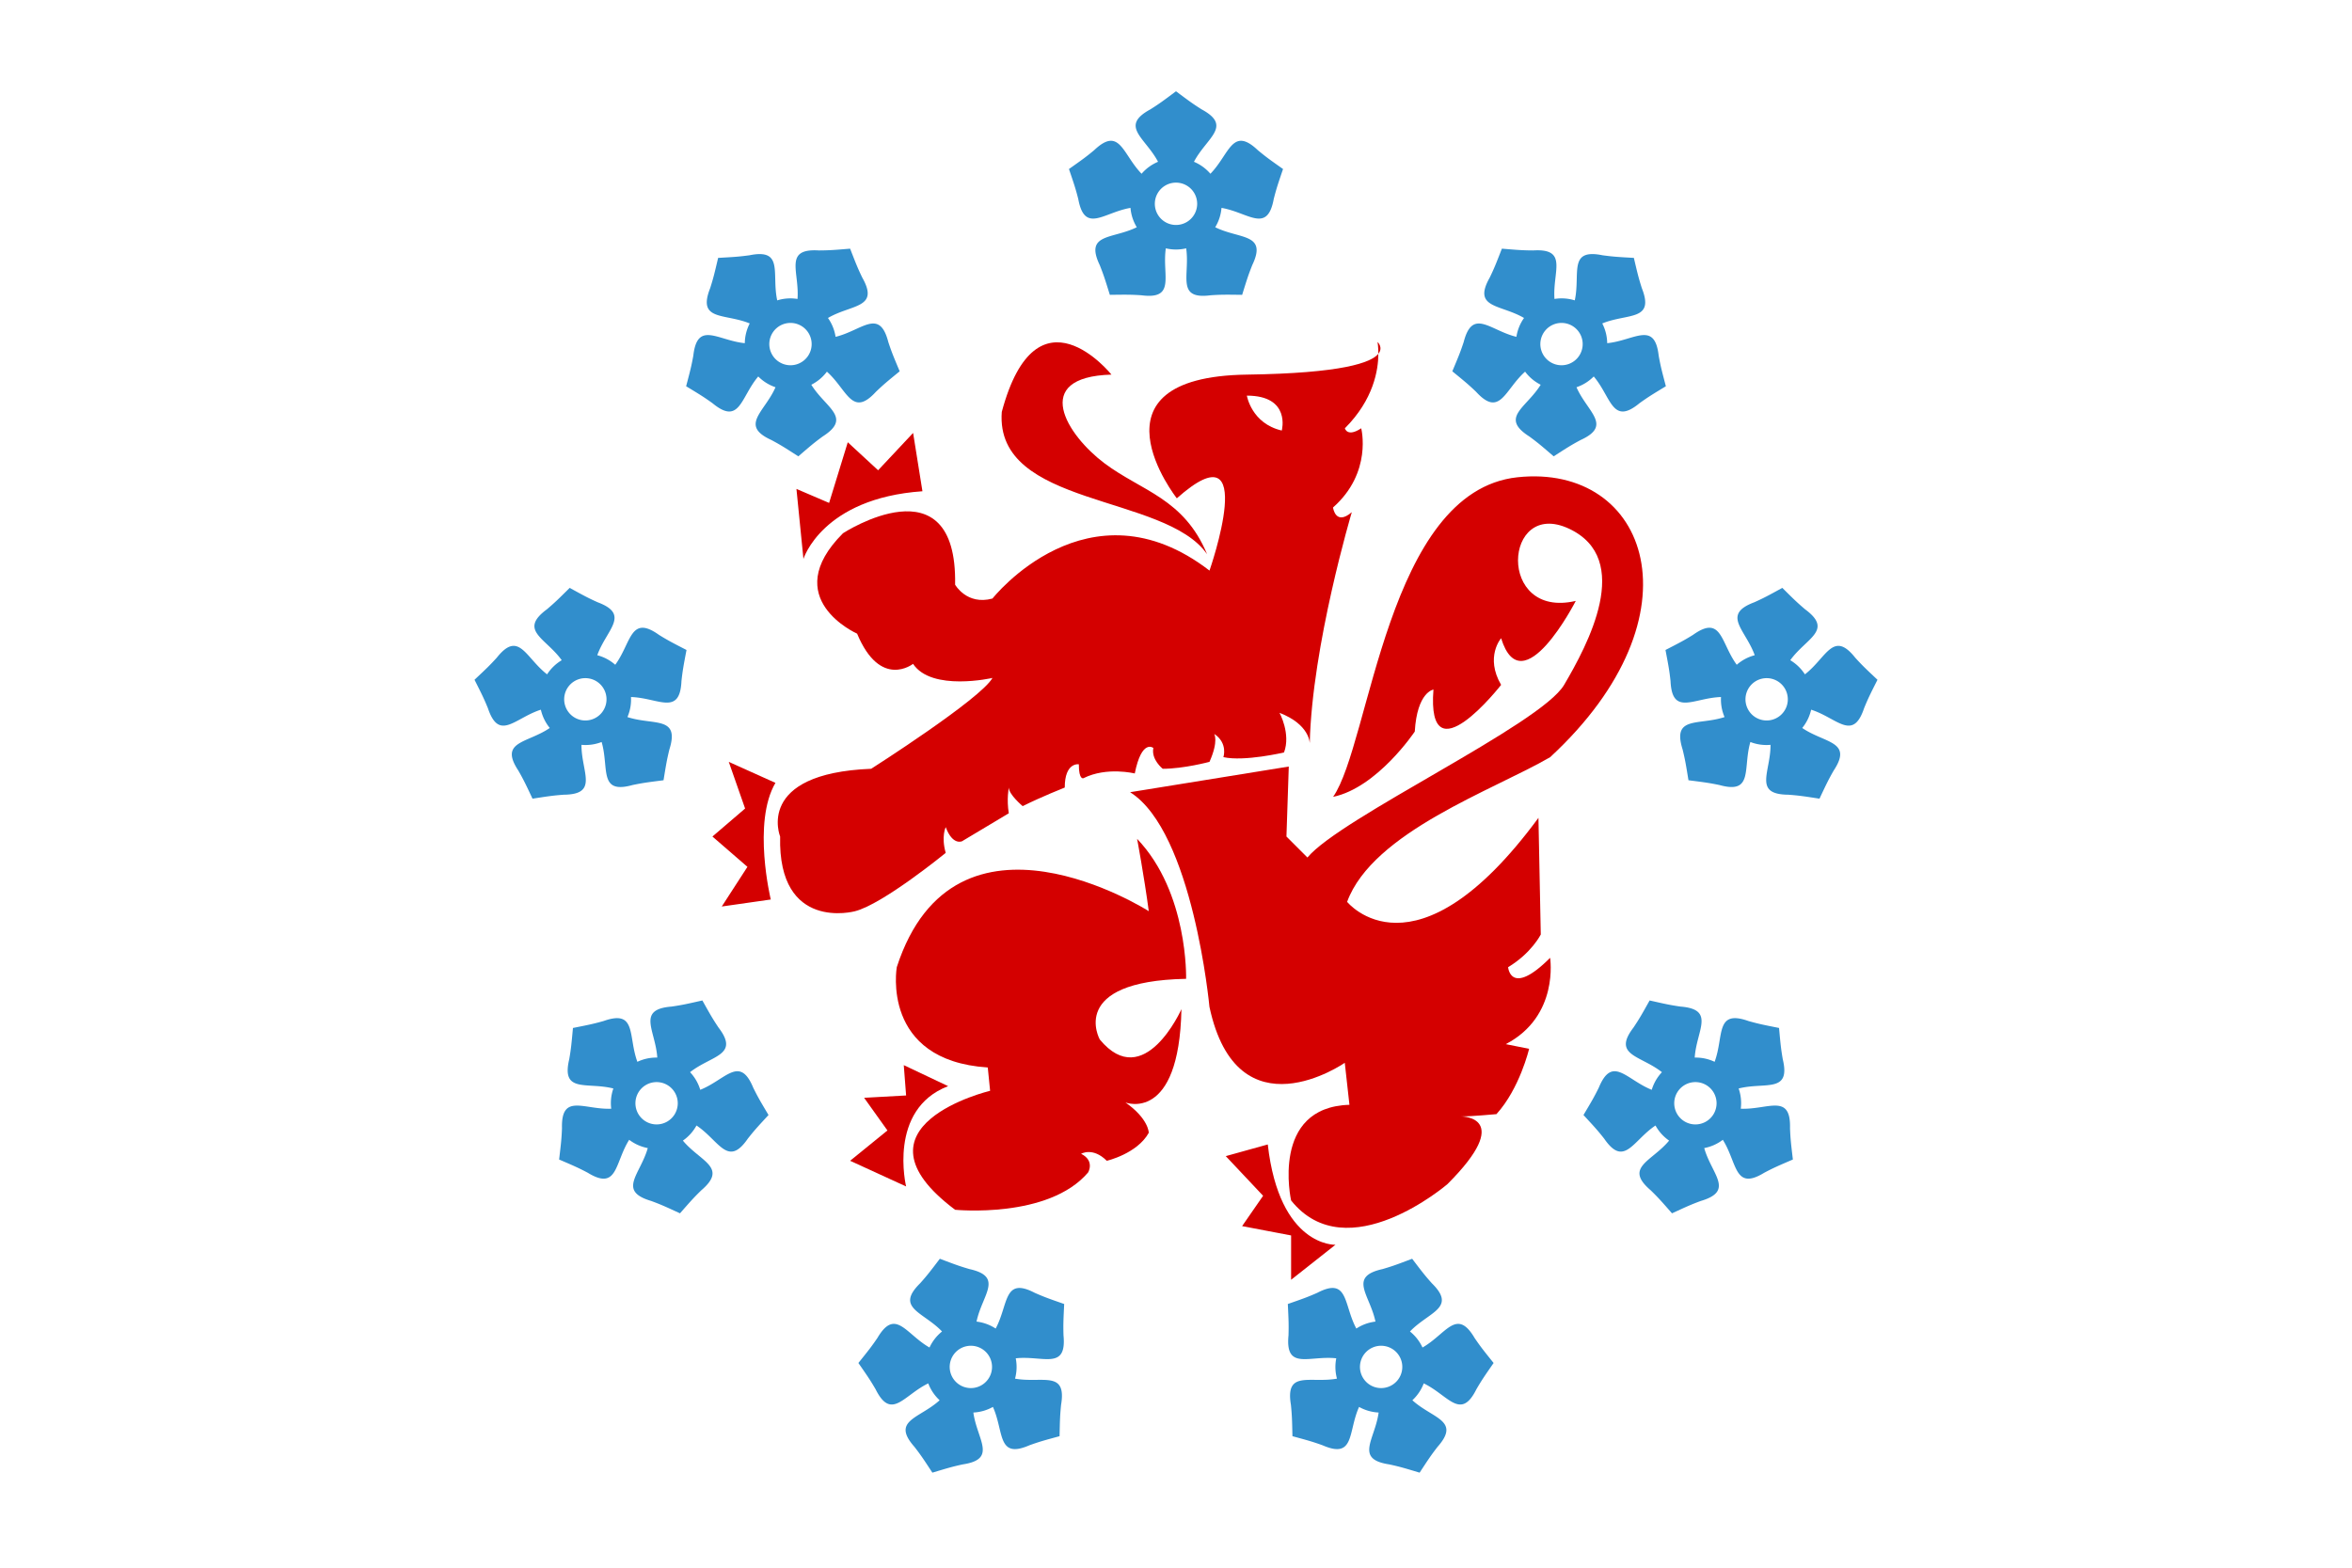 <svg xmlns="http://www.w3.org/2000/svg" xmlns:xlink="http://www.w3.org/1999/xlink" width="720" height="480" viewBox="0 0 360 240"><path style="fill:#fff" d="M0 0h360v240H0z"/><g style="fill:#d40000"><path d="M210.847 52.35s.128.714.125 1.812c.797-.98-.125-1.812-.125-1.812zm.125 1.812c-1.095 1.347-5.456 2.981-20.125 3.188-25.358.357-10.72 18.937-10.72 18.937 12.858-11.428 5 11.063 5 11.063-18.57-14.286-33.218 4.28-33.218 4.28-3.929 1.072-5.719-2.124-5.719-2.124.357-19.286-17.156-7.875-17.156-7.875-10 10 2.156 15.375 2.156 15.375 3.572 8.571 8.563 4.625 8.563 4.625 2.857 4.286 12.156 2.156 12.156 2.156-1.786 3.214-18.562 13.906-18.562 13.906-17.858.715-13.938 10.375-13.938 10.375-.357 14.643 11.438 11.438 11.438 11.438 4.285-1.072 13.906-8.938 13.906-8.938-.715-2.5 0-3.937 0-3.937 1.071 2.857 2.5 2.156 2.5 2.156l7.156-4.281c-.357-2.143 0-3.938 0-3.938 0 1.072 2.125 2.844 2.125 2.844 2.857-1.428 6.438-2.844 6.438-2.844 0-3.928 2.156-3.562 2.156-3.562 0 2.5.719 2.125.719 2.125 3.571-1.786 7.843-.719 7.843-.719 1.072-5.357 2.844-3.906 2.844-3.906-.357 1.786 1.438 3.187 1.438 3.187 3.214 0 7.156-1.062 7.156-1.062 1.428-3.214.719-4.281.719-4.281 2.142 1.428 1.406 3.562 1.406 3.562 3.214.714 9.281-.719 9.281-.719 1.071-2.857-.687-6.062-.687-6.062 4.642 1.786 4.625 4.656 4.625 4.656.357-15 6.437-35.375 6.437-35.375-2.5 2.143-2.875-.719-2.875-.719 6.071-5.357 4.313-12.125 4.313-12.125-2.143 1.429-2.5 0-2.5 0 4.429-4.429 5.118-8.974 5.125-11.406zm-20.125 6.406c6.785 0 5.343 5.344 5.343 5.344-4.643-1.071-5.343-5.344-5.343-5.344z"/><path d="M184.762 84.85c-3.572-8.571-10-9.643-15.715-13.928-5.714-4.286-11.428-13.215 1.072-13.572 0 0-11.429-14.285-16.786 5.715-1.071 14.642 25 12.5 31.429 21.785zM117.976 137.707s-2.857-11.785.714-17.857l-7.143-3.214 2.5 7.143-5 4.286 5.358 4.642-3.929 6.072 7.5-1.072zM122.976 85.565s2.857-9.286 18.214-10.358l-1.428-8.928-5.357 5.714-4.643-4.286-2.857 9.286-5-2.143 1.071 10.715zM197.262 117.35l-.357 10.715 3.214 3.214c5-6.072 35.714-20.357 39.286-26.429 3.571-6.071 10.714-19.285.714-23.928-10-4.643-11.072 13.928 1.071 11.071 0 0-8.214 16.072-11.428 5.714 0 0-2.5 2.858 0 7.143 0 0-11.429 14.643-10.357.715 0 0-2.5.357-2.858 6.428 0 0-5.714 8.572-12.5 10 5.715-8.214 8.215-46.786 28.215-48.928 20-2.143 28.571 21.071 5 42.857-8.572 5-27.143 11.428-31.072 22.143 0 0 10.357 12.857 29.286-12.858l.357 17.858s-1.428 2.857-5 5c0 0 .357 4.642 6.429-1.429 0 0 1.428 8.929-6.786 13.214l3.571.715s-1.428 6.071-5 10c0 0-3.928.357-5.357.357 0 0 8.215 0-2.143 10.357 0 0-15.357 13.214-23.928 2.5 0 0-3.214-14.286 8.928-14.643l-.714-6.429s-16.428 11.429-20.714-8.571c0 0-2.5-26.786-12.143-32.857l24.286-3.929z"/><path d="M181.547 149.85s.358-13.214-7.5-21.428c0 0 1.072 5.714 1.786 11.071 0 0-29.643-18.928-38.571 8.572 0 0-2.5 14.285 13.928 15.357l.357 3.571s-22.5 5.357-5.357 18.214c0 0 14.286 1.429 20.357-5.714 0 0 1.072-1.786-1.071-2.857 0 0 1.786-1.071 3.929 1.071 0 0 4.642-1.071 6.428-4.285 0 0 0-2.143-3.571-4.643 0 0 8.214 3.214 8.571-14.286 0 0-5.714 12.857-12.5 4.643 0 0-5-8.929 13.214-9.286zM204.405 190.565s-8.572.357-10.358-15.358l-6.428 1.786 5.714 6.072-3.214 4.642 7.5 1.429v6.786l6.786-5.357z"/><path d="M138.69 181.636s-2.857-11.786 6.429-15.357l-6.786-3.214.357 4.642-6.428.358 3.571 5-5.714 4.642 8.571 3.929z"/></g><path id="a" transform="matrix(.018 0 0 -.018 180 31.2)" style="fill:#318ecc" d="M-910.204 295.743c113.144 79.936 143.584 101.478 213.889 159.832 218.769 207.486 241.163-33.521 403.672-199.994 38.803 44.751 85.451 78.644 140.003 101.718-108.108 205.998-330.399 301.771-65.465 445.717C-140.882 851.847-110.986 874.14 0 957.045c110.986-82.905 140.882-105.198 218.105-154.029 264.934-143.946 42.643-239.719-65.465-445.717 54.552-23.074 101.2-56.967 140.003-101.718 162.509 166.473 184.903 407.48 403.672 199.994 70.305-58.354 100.745-79.896 213.889-159.832-44.55-131.173-56.515-166.494-79.093-255.027C776.08-255.734 616.303-73.917 386.98-34.758c-5.088-59.012-22.906-113.851-53.476-164.583 208.543-103.112 444.674-49.934 314.947-322.114-33.773-84.896-44.855-120.503-85.914-252.81-138.52 1.835-175.809 2.299-266.987-3.587C-3.395-817.122 120.148-608.98 86.526-378.78c-57.695-13.398-115.357-13.398-173.052 0-33.622-230.2 89.921-438.342-209.024-399.072-91.178 5.886-128.467 5.422-266.987 3.587-41.059 132.307-52.141 167.914-85.914 252.81-129.727 272.18 106.404 219.002 314.947 322.114-30.57 50.732-48.388 105.571-53.476 164.583-229.323-39.16-389.1-220.976-444.131 75.474-22.578 88.533-34.543 123.854-79.093 255.027ZM-180 0a180 180 0 0 1 360 0 180 180 0 0 1-360 0Z"/><use transform="rotate(40 180 123)" xlink:href="#a"/><use transform="rotate(80 180 123)" xlink:href="#a"/><use transform="rotate(120 180 123)" xlink:href="#a"/><use transform="rotate(160 180 123)" xlink:href="#a"/><use transform="rotate(200 180 123)" xlink:href="#a"/><use transform="rotate(240 180 123)" xlink:href="#a"/><use transform="rotate(280 180 123)" xlink:href="#a"/><use transform="rotate(320 180 123)" xlink:href="#a"/></svg>